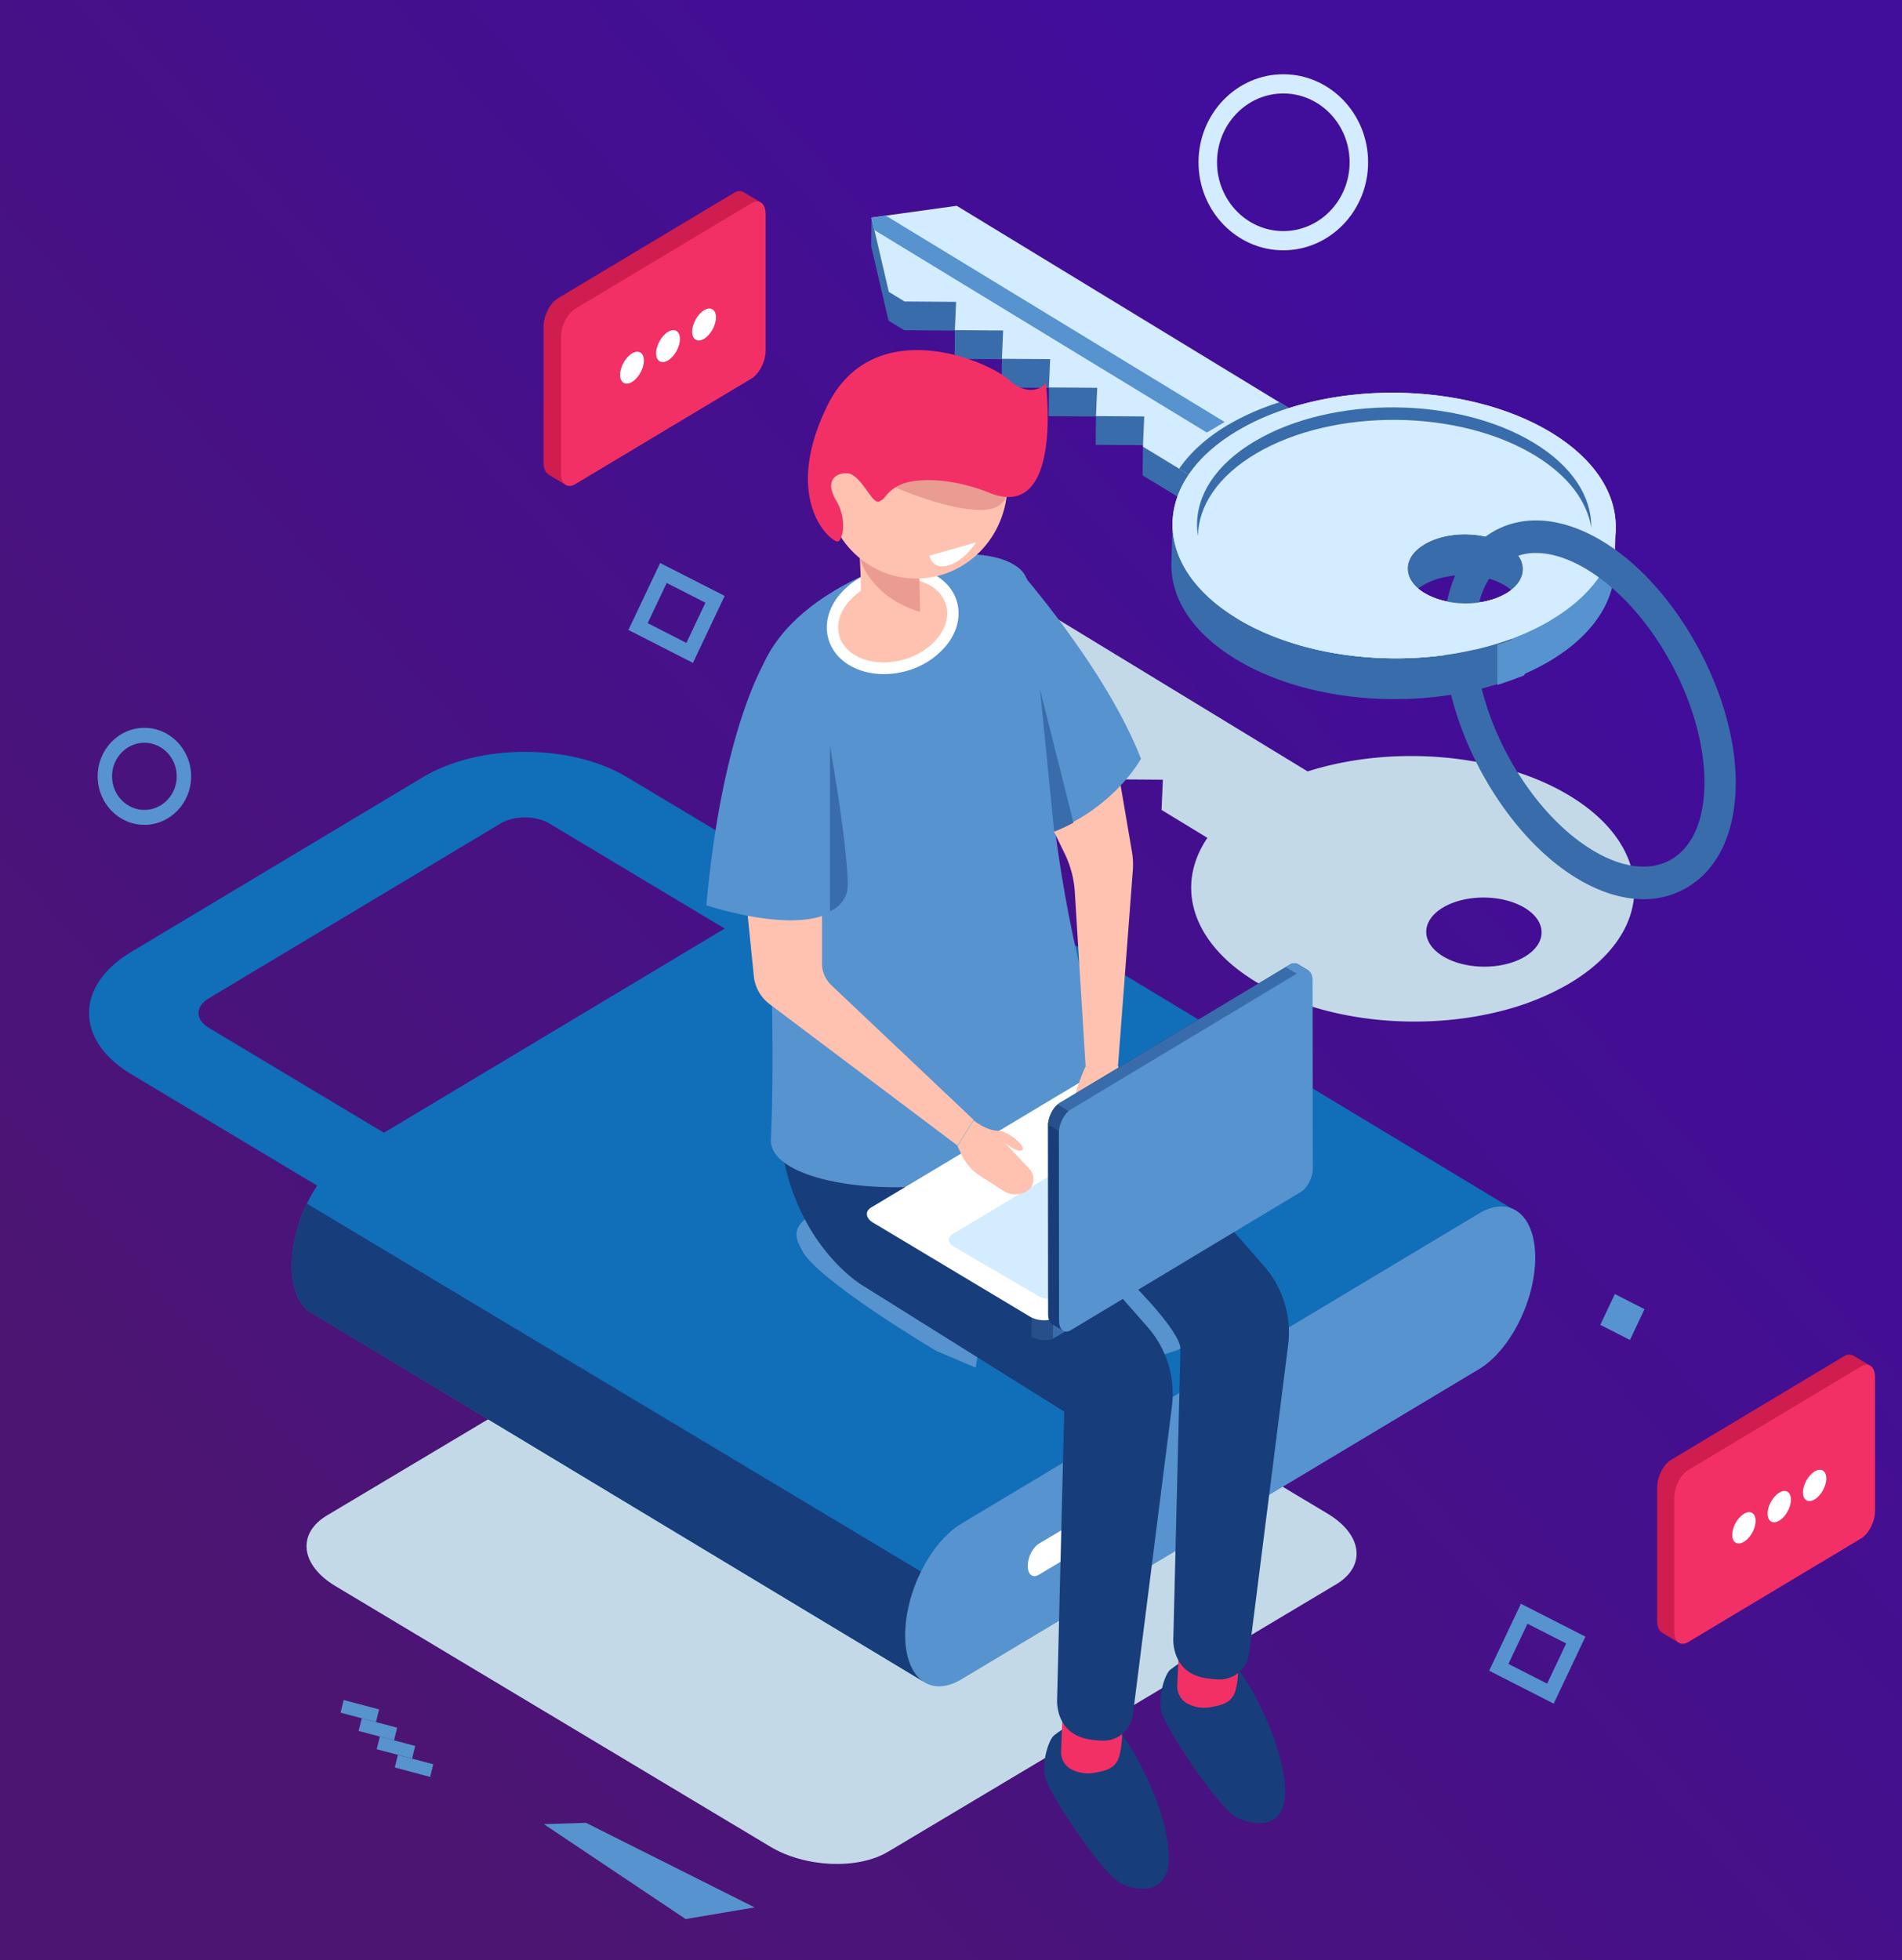 <svg height="1080" viewBox="0 0 1048 1080" width="1048" xmlns="http://www.w3.org/2000/svg" xmlns:xlink="http://www.w3.org/1999/xlink"><rect x="0" y="0" width="1048" height="1080" fill="#808080" stroke="none"/><linearGradient id="a" gradientUnits="objectBoundingBox" x1=".147" x2=".794" y1=".835" y2=".239"><stop offset="0" stop-color="#4c1572"/><stop offset="1" stop-color="#410d9b"/></linearGradient><clipPath id="b"><path d="m0 0h1048v1080h-1048z"/></clipPath><g clip-path="url(#b)"><path d="m0 0h1048v1080h-1048z" fill="url(#a)"/><g fill="#5793ce"><path d="m.147.05 7.179-.063-.183 20.186-7.179.063z" transform="matrix(-.248 .969 -.969 -.248 208.972 941.666)"/><path d="m.147.05 7.18-.063-.184 20.186-7.18.063z" transform="matrix(-.248 .969 -.969 -.248 218.924 951.741)"/><path d="m.147.05 7.179-.063-.183 20.186-7.179.063z" transform="matrix(-.248 .969 -.969 -.248 228.875 961.816)"/><path d="m.147.05 7.18-.063-.184 20.186-7.18.063z" transform="matrix(-.248 .969 -.969 -.248 238.827 971.892)"/></g><path d="m348.012 137.13 183.1 111.5c46.422-14.785 105.567-10.215 144.6 13.552 47.486 28.915 47.174 75.239-.7 103.464a142.97 142.97 0 0 1 -36.02 14.661 185.761 185.761 0 0 1 -28.626 5.125c-38.08 3.846-78.721-3.2-108.019-21.041-35.486-21.611-44.267-52.935-26.464-79.168l-25.266-15.385.716-16.648-26.588-.192.672-15.589-26.592-.192.672-15.592-26.592-.192.672-15.589-26.588-.192.669-15.592-28.386-.207-8.662-5.272-9.559-40.932zm257.657 213.334c12.364 7.527 32.488 7.674 44.95.328s12.546-19.408.182-26.935-32.488-7.674-44.95-.328-12.542 19.409-.182 26.935z" fill="#c4d9e8" transform="translate(189.398 176.384)"/><path d="m677.91 573.524 246.936-147.357c16.626-9.963 14.54-27.365-4.658-38.866l-239.665-143.611c-19.2-11.5-48.238-12.753-64.864-2.79l-246.936 147.356c-16.626 9.963-14.54 27.361 4.654 38.866l239.669 143.611c19.198 11.505 48.239 12.753 64.864 2.791z" fill="#c4d9e8" transform="translate(-188.599 446.697)"/><path d="m613.686 435.373 42.694-25.581-157.406-94.32c-7.434-4.457-7.434-11.7 0-16.158l160.8-96.356c7.433-4.457 19.529-4.457 26.965 0l157.406 94.32 42.694-25.578-157.406-94.32c-30.973-18.56-81.374-18.56-112.347 0l-160.8 96.356c-30.973 18.56-30.973 48.76 0 67.32z" fill="#116eb8" transform="translate(-384.01 250.756)"/><path d="m340.918 412.114c0-23.688 13.875-51.2 31-61.464l285.182-170.89c7.666-4.593 14.671-4.917 20.081-1.78l.015-.011 340.513 205.367-329.288 257.523-335.47-202.082a15.413 15.413 0 0 1 -2.965-1.784c-5.602-4.407-9.068-13.046-9.068-24.879z" fill="#116eb8" transform="translate(-180.128 285.278)"/><path d="m767.147 492.454-335.47-202.082a15.4 15.4 0 0 1 -2.965-1.784c-5.6-4.4-9.065-13.043-9.065-24.876 0-11.309 3.186-23.473 8.353-34.231l382.4 229.141z" fill="#173d7a" transform="translate(-258.854 433.683)"/><path d="m369.615 490.413 285.185-170.89c17.116-10.257 30.991-37.776 30.991-61.461 0-23.688-13.875-34.575-30.991-24.318l-285.19 170.89c-17.116 10.257-30.991 37.772-30.991 61.461.004 23.688 13.881 34.575 30.996 24.318z" fill="#5793ce" transform="translate(160.122 434.812)"/><path d="m408.929 311.9 34.287-20.528c3.412-2.044 6.18-7.527 6.18-12.252 0-4.721-2.768-6.889-6.18-4.845l-34.287 20.528c-3.412 2.044-6.176 7.53-6.176 12.251 0 4.725 2.765 6.893 6.176 4.846z" fill="#fff" transform="translate(163.523 555.689)"/><path d="m610.976 229.835-58.593 34.545-59.788-36.408.159-15.837.51.31.048-1.119-26.59-.192.157-15.593-26.074-.189.156-15.594-26.074-.189.156-15.594-26.074-.189.156-15.594-27.875-.2-8.661-5.274-9.559-40.933.159-15.837 4.613 15.176 42.2-5.85z" fill="#396caa" transform="translate(137.002 33.948)"/><path d="m552.338 253.326-59.787-36.406.716-16.645-26.589-.193.671-15.589-26.589-.193.671-15.59-26.589-.193.671-15.589-26.589-.193.671-15.589-28.39-.207-8.661-5.274-9.559-40.935 46.967-6.511 220.98 134.563z" fill="#d4ecff" transform="translate(137.205 29.164)"/><path d="m342.985 149.527c6.02-8.873 15.06-17.165 27.158-24.3a137.455 137.455 0 0 1 28.067-12.3l43.185 26.294-58.595 34.548z" fill="#396caa" transform="translate(306.743 108.72)"/><path d="m364.779 93.618-1.6-6.869 7.881-1.093 186.71 113.7-9.833 5.8z" fill="#5793ce" transform="translate(117.014 33.145)"/><path d="m310.171 153.9.645-22.513-6.944 15.2z" fill="#d3d0cf" transform="translate(579.429 159.847)"/><path d="m512.113 243.017c-47.871 28.225-125.175 27.666-172.662-1.252-23.809-14.5-35.595-33.372-35.4-52.143v.011l.665-23.854 3.9 4.514c5.508-11.757 16-22.829 31.54-31.988 47.875-28.225 125.176-27.663 172.662 1.252s47.17 75.243-.705 103.46zm-69.151-42.109c-12.462 7.349-12.545 19.408-.182 26.935s32.488 7.674 44.95.328 12.546-19.408.182-26.935-32.488-7.677-44.95-.328z" fill="#396caa" transform="translate(341.388 121.375)"/><path d="m511.942 237.051c-47.875 28.225-125.179 27.663-172.665-1.252s-47.17-75.239.7-103.464 125.175-27.663 172.662 1.256 47.175 75.236-.697 103.46zm-69.155-42.109c-12.462 7.346-12.545 19.4-.182 26.935s32.488 7.674 44.95.324 12.545-19.4.182-26.935-32.488-7.673-44.95-.324z" fill="#f2f2f2" transform="translate(342.209 104.84)"/><path d="m304.05 198.508c10.533 1.708 22.185.215 30.475-4.672 8.938-5.272 11.47-12.957 7.652-19.665l21.687-17.847s11.336-13.274 22.559-26.434c17.461 26.49 8.269 57.694-27.514 78.791-15.786 9.306-33.473 14.593-53.536 17.659z" fill="#5793ce" transform="translate(494.593 155.71)"/><path d="m511.942 237.051a142.7 142.7 0 0 1 -36.02 14.661 185.331 185.331 0 0 1 -28.622 5.128c-38.08 3.846-78.721-3.2-108.019-21.041-47.486-28.918-47.17-75.239.7-103.464s125.175-27.663 172.662 1.256 47.171 75.236-.701 103.46zm-69.155-42.109c-12.462 7.346-12.545 19.4-.182 26.935s32.488 7.674 44.95.324 12.545-19.4.182-26.935-32.488-7.673-44.95-.324z" fill="#d4ecff" transform="translate(342.209 104.84)"/><path d="m524.782 179.858c-2.329-14.42-12.629-28.507-30.97-39.677-42.251-25.728-111.028-26.226-153.62-1.116-21.167 12.481-31.86 28.937-32.1 45.491-3.034-18.8 7.492-38.164 31.594-52.373 42.592-25.114 111.373-24.612 153.62 1.112 21.252 12.942 31.719 29.805 31.476 46.563z" fill="#396caa" transform="translate(351.986 110.769)"/><path d="m395.774 338.874a46.536 46.536 0 0 0 23.954-6.414c17.156-10.1 26.7-30.408 26.875-57.177.338-48.821-32.4-108.645-72.984-133.359-22.232-13.541-43.922-15.434-61.078-5.317a48.913 48.913 0 0 0 -17.759 18.432c-5.951 10.524-9.018 23.56-9.116 38.749-.334 48.821 32.412 108.649 72.991 133.359 12.807 7.794 25.437 11.727 37.117 11.727zm-59.24-190.739c8.618 0 18.275 3.1 28.35 9.242 35.838 21.822 64.759 74.659 64.461 117.785-.131 20.095-6.573 34.91-18.137 41.72s-27.118 4.978-43.817-5.189c-35.842-21.822-64.759-74.658-64.468-117.785.076-11.833 2.409-22.139 6.743-29.8a31.574 31.574 0 0 1 11.4-11.927 30.016 30.016 0 0 1 15.468-4.047z" fill="#396caa" transform="translate(509.795 156.535)"/><path d="m359.5 158.374-34.083 8.669-4.894-26.249c12.36 7.527 32.488 7.674 44.95.324z" fill="#d4ecff" transform="translate(464.297 185.923)"/><path d="m486.471 148.115a142.7 142.7 0 0 1 -36.02 14.661 185.32 185.32 0 0 1 -28.626 5.128c-38.08 3.846-78.721-3.2-108.019-21.041l138.8-3.235z" fill="#d4ecff" transform="translate(367.68 193.776)"/><path d="m333.478 155.565a195.5 195.5 0 0 0 30.145-8.062v22.1c-7.332 2.655-19.423 6.5-29.778 7.922-31.78 4.36-.367-21.96-.367-21.96z" fill="#396caa" transform="translate(469.387 204.513)"/><path d="m314.46 154.87a138.127 138.127 0 0 0 19.634-7.519c18.566-9.02-4.919 24.4-4.919 24.4s-6.325 2.617-14.714 5.287z" fill="#5793ce" transform="translate(510.539 200.348)"/><path d="m396.29 307.829s17.49-9.155 28.234 4.476 26.1 45.819 26.577 67.566-16.582 20.275-26.722 15.129-39.758-49.737-41.553-58.474 2.115-20.555 4.967-22.866 8.497-5.831 8.497-5.831z" fill="#173d7a" transform="translate(192.977 642.447)"/><path d="m390.216 307.65-.81 18.809a10.769 10.769 0 0 0 5.123 9.785 19.526 19.526 0 0 0 13.494 2.176c13.178-2.2 14.351-6.105 15.3-24.91s-33.107-5.86-33.107-5.86z" fill="#f33066" transform="translate(195.233 638.251)"/><path d="m378.666 298.238s17.49-9.156 28.234 4.476 26.1 45.816 26.577 67.562-16.582 20.279-26.722 15.132-39.755-49.737-41.555-58.478 2.114-20.551 4.967-22.862 8.499-5.83 8.499-5.83z" fill="#173d7a" transform="translate(274.633 615.872)"/><path d="m372.592 298.059-.81 18.809a10.77 10.77 0 0 0 5.123 9.785 19.547 19.547 0 0 0 13.494 2.176c13.178-2.2 14.355-6.105 15.3-24.91s-33.107-5.86-33.107-5.86z" fill="#f33066" transform="translate(276.888 611.677)"/><path d="m364.553 229.581c5.177-87.43 91.23 12.862 91.23 12.862l58.895 59.915 53.038 60.469a55.612 55.612 0 0 1 13.174 43.587l-21.455 169.551a16.26 16.26 0 0 1 -16.1 14.48 52.267 52.267 0 0 1 -7.946-.72c-19.14-3.1-17.726-21.98-17.726-21.98l3.92-158.582-111.383-69.685s-50.824-22.467-45.647-109.897z" fill="#173d7a" transform="translate(128.84 334.826)"/><path d="m380.629 247.4 15.848-6.041c.371 0 26.944 26.675 26.711 36.011l-11.924 3.971-29.938-30.163z" fill="#5793ce" transform="translate(227.234 465.876)"/><path d="m487.656 308.926s-66.19-39.224-74.114-55.669c-3.1-6.441-7.924-13.171 11.39-22.9l88.268 65.303-3.826 22.485z" fill="#5793ce" transform="translate(28.188 435.342)"/><path d="m382.16 238.52c5.519-87.408 91.23 12.866 91.23 12.866l58.895 59.914 53.038 60.465a55.621 55.621 0 0 1 13.177 43.588l-21.461 169.555a16.257 16.257 0 0 1 -16.1 14.48 52.762 52.762 0 0 1 -7.946-.72c-19.14-3.1-17.727-21.984-17.727-21.984l3.92-158.578-111.38-69.685s-50.693-29.986-45.646-109.901z" fill="#173d7a" transform="translate(47.202 359.625)"/><path d="m456.755 144.845c-65.242 28.07-63.934 68.1-63.934 68.1s12.779 146.735 8.418 244.731c-1.824 40.97 209.717 44.1 178.17-65.2-37.2-128.868-23.253-233.2-40.667-248.927s-65.111-5.967-81.987 1.296z" fill="#5793ce" transform="translate(23.516 170.183)"/><path d="m415.726 172.889c3.412 13.748 20.768 21 38.763 16.184s29.818-19.857 26.406-33.606-20.768-20.992-38.763-16.181-29.818 19.858-26.406 33.603z" fill="#ffc2b0" transform="translate(43.555 177.626)"/><path d="m445.739 196.151a45.71 45.71 0 0 0 11.79-1.572 43.214 43.214 0 0 0 22.875-14.54c5.631-7.161 7.684-15.332 5.777-23.006-3.829-15.457-22.929-23.768-42.56-18.511a43.224 43.224 0 0 0 -22.871 14.544c-5.631 7.165-7.684 15.332-5.777 23 3.052 12.313 15.79 20.085 30.766 20.085zm9.821-52.751c12.117 0 22.25 5.852 24.582 15.249 1.4 5.626-.225 11.772-4.574 17.3a36.965 36.965 0 0 1 -19.59 12.361c-16.3 4.344-31.987-1.855-34.966-13.85-1.4-5.626.225-11.772 4.574-17.3a36.933 36.933 0 0 1 19.59-12.365 40.4 40.4 0 0 1 10.384-1.395z" fill="#fff" transform="translate(41.289 175.255)"/><path d="m452.81 146.8s-.567 2.715.563 24.171c.356 6.746-22.4 13.047-28.285 6.942s-3.528-12.455-4.941-35.412 32.663 4.299 32.663 4.299z" fill="#ffc2b0" transform="translate(53.62 165.173)"/><path d="m420.1 135.744s5.606 21.286 33.229 29.45l-.418-19.348z" fill="#ea9c92" transform="translate(53.662 171.931)"/><path d="m408.472 150.123c-6.943 27.87 9.2 56.3 36.049 63.508s54.248-9.548 61.191-37.414-9.2-56.3-36.049-63.508-54.248 9.544-61.191 37.414z" fill="#ffc2b0" transform="translate(47.794 103.471)"/><path d="m406.764 134.621s27.649 12.293 46.792 12.432 14.925-16.5 14.925-16.5l-56.831-8.526z" fill="#ea9c92" transform="translate(86.59 133.932)"/><path d="m501.438 184.211s-24.085-10.611-45.216-6.188a22 22 0 0 0 -12.767 7.877 7.556 7.556 0 0 1 -3.866 2.9c-3.746.882-9.879-15.253-17.163-15.619s-12.142 4.981-6.169 14.906 3.953 21.026 1.2 22.617-31.889-21.573-6.184-74.425 91.005-24.386 101.164-13.673c0 0 10.7 9.672 19.4 1.063 0 .002 9.755 75.831-30.399 60.542z" fill="#f33066" transform="translate(44.416 87.58)"/><path d="m456.573 200.769v39.65a16.446 16.446 0 0 0 5.079 11.938l78.481 74.259-8.916 14.156-103.641-78.014a22.042 22.042 0 0 1 -8.586-15.411l-7-69.149z" fill="#ffc2b0" transform="translate(-3.639 290.38)"/><path d="m466.086 150.5s-23.809 37.161-32.677 134.984c0 0 40.67 13.65 63.752 5.9s-31.075-140.884-31.075-140.884z" fill="#5793ce" transform="translate(-44.227 213.297)"/><path d="m431.076 162.956s9.323 51.773 9.85 76.107a15.529 15.529 0 0 1 -9.85 15z" fill="#396caa" transform="translate(26.207 247.917)"/><path d="m364.015 283.345 17.345-2.376 111.972-67.094c3.59-2.153 9.861-1.882 14.006.6l79.342 47.525 10.486-1.437v10.837h-.007a4.261 4.261 0 0 1 -2.409 3.816l-126.9 76.039c-3.59 2.149-9.861 1.882-14-.6l-86.409-51.755c-2.332-1.4-3.5-3.2-3.426-4.891z" fill="#173d7a" transform="translate(113.629 385.544)"/><path d="m364.012 223.489 7.957-4.766h87.459l43.119 25.819 10.485-1.437v10.837h-.007a4.261 4.261 0 0 1 -2.409 3.816l-126.897 76.042a12.7 12.7 0 0 1 -7.226 1.4z" fill="#396caa" transform="translate(197.762 403.004)"/><path d="m364.012 225.826 4.654-.637v10.837h-.007a4.262 4.262 0 0 1 -2.409 3.816l-2.238 1.339z" fill="#5793ce" transform="translate(342.128 420.92)"/><path d="m411.857 263.515a15.721 15.721 0 0 1 -11.9-.766v-18.439h11.9z" fill="#274f89" transform="translate(168.348 473.901)"/><path d="m467.851 347.952 126.9-76.039c3.59-2.153 3.139-5.909-1.006-8.394l-86.405-51.758c-4.146-2.485-10.417-2.753-14.006-.6l-126.901 76.039c-3.59 2.153-3.139 5.909 1.007 8.394l86.409 51.758c4.141 2.481 10.412 2.748 14.002.6z" fill="#fff" transform="translate(113.63 378.02)"/><path d="m430.216 316.008 105.512-63.225c2.986-1.787 2.612-4.91-.836-6.976l-46.3-27.026c-3.448-2.063-8.662-2.289-11.645-.5l-105.517 63.224c-2.983 1.791-2.609 4.913.839 6.98l46.3 27.022c3.45 2.066 8.664 2.293 11.647.501z" fill="#d4ecff" transform="translate(153.412 398.436)"/><path d="m415.846 212.947 1.315 9.088a69.683 69.683 0 0 1 -.574 23.3l-1.562 8.009a11.05 11.05 0 0 1 -8.694 8.846 6.025 6.025 0 0 1 -7.02-5.422l-2.093-19.427s-4.789 6.516-7.1 6.516 2.587-19.457 7.819-30.468 17.909-.442 17.909-.442z" fill="#ffc2b0" transform="translate(200.212 374.184)"/><path d="m387.817 191.437 13.617 27.972a56.425 56.425 0 0 1 5.57 21.23l5.915 95.666 17.912-.441 8.131-107.434a40.946 40.946 0 0 0 -.461-9.932l-9.29-54.481z" fill="#ffc2b0" transform="translate(185.228 250.937)"/><path d="m369.542 397.111 10.641-14.411 111.892-67.234c3.586-2.157 6.489-7.93 6.482-12.9l-.094-95.074 6.431-8.718-6.042-3.635-.007.011c-1.159-.777-2.7-.758-4.389.26l-126.807 76.2c-3.586 2.153-6.489 7.93-6.482 12.9l.106 103.543c0 2.794.926 4.74 2.372 5.521z" fill="#173d7a" transform="translate(216.238 336.074)"/><path d="m445.218 342.593 7.949-4.778 43.633-78.663-.044-51.664 6.431-8.718-6.042-3.635-.007.011c-1.159-.777-2.7-.758-4.389.26l-126.807 76.2a13.5 13.5 0 0 0 -4.778 5.8z" fill="#396caa" transform="translate(217.942 336.074)"/><path d="m370.988 202.639 2.852-3.869-6.042-3.635-.007.011c-1.159-.777-2.7-.758-4.389.26l-2.234 1.342z" fill="#5793ce" transform="translate(347.292 336.074)"/><path d="m400.969 215.244a17.1 17.1 0 0 0 -5.3 11.086l12.393 7.425 5.937-10.7z" fill="#274f89" transform="translate(181.766 393.278)"/><path d="m367.042 272.571 126.8-76.2c3.589-2.157 6.5.124 6.507 5.091l.109 103.543c0 4.97-2.9 10.743-6.485 12.9l-126.804 76.195c-3.586 2.157-6.5-.125-6.507-5.091l-.105-103.543c-.007-4.966 2.896-10.739 6.485-12.895z" fill="#5793ce" transform="translate(222.886 338.738)"/><path d="m402.932 231.713 2.031 4.367a28.9 28.9 0 0 0 10.6 12.195l12.6 8.058a12.151 12.151 0 0 0 12.858.309c.142-.087.287-.177.429-.268 4-2.606 4.363-8.571 1.072-12.085l-13.163-14.042s7.394 5.879 9.468 3.511c1.519-1.735-7.172-10.2-13.846-10.479s-13.127-5.72-13.127-5.72z" fill="#ffc2b0" transform="translate(124.646 399.691)"/><path d="m397.052 137.295s48.253 54.492 67.716 104.482c0 0-16.5 30.853-56.889 42.957s-10.827-147.439-10.827-147.439z" fill="#5793ce" transform="translate(163.902 176.228)"/><path d="m404.676 233.154-7.822-78.41 18.428 73.463a102.967 102.967 0 0 1 -10.606 4.947z" fill="#396caa" transform="translate(176.191 225.071)"/><path d="m424.335 137.094 12.967-3.7s-6.191 10.106-15.227 12.681-10.442-5.362-10.442-5.362z" fill="#fff" transform="translate(100.476 165.433)"/><path d="m568.217 213.748c14.2 0 25.756-11.991 25.756-26.728s-11.557-26.731-25.756-26.731-25.752 11.995-25.752 26.731 11.554 26.728 25.752 26.728zm0-45.231c9.832 0 17.828 8.3 17.828 18.5s-8 18.5-17.828 18.5-17.825-8.3-17.825-18.5 7.998-18.5 17.825-18.5z" fill="#5793ce" transform="translate(-488.659 240.702)"/><path d="m347.878 342.97 17.483-36.9-35.551-18.139-17.483 36.9zm6.874-33.149-10.485 22.142-21.331-10.883 10.485-22.138z" fill="#5793ce" transform="translate(508.206 595.65)"/><path d="m489.905 191.3 17.48-36.9-35.551-18.141-17.479 36.9zm6.874-33.153-10.486 22.142-21.331-10.883 10.482-22.142z" fill="#5793ce" transform="translate(-108.097 173.917)"/><path d="m0 0 18.348.273.273 18.77-18.348-.273z" fill="#5793ce" transform="matrix(-.897 -.441 .441 -.897 898.094 738.245)"/><path d="m457.419 141.221 97.145-58.21c1.922-1.154 3.662-1.2 5.021-.419l-.007-.064 9.422 5.648s-4.171 1.58-6.623 2.511v73.425c0 5.973-3.5 12.915-7.815 15.5l-92.854 55.638v8.616l-9.519-5.69.051-.019c-1.61-1.018-2.641-3.254-2.641-6.467v-74.968c.001-5.973 3.501-12.915 7.82-15.501z" fill="#ce1d4e" transform="translate(-150.102 23.201)"/><path d="m456.6 239.373 97.145-58.214c4.316-2.587 7.819-9.525 7.819-15.5v-74.97c0-5.973-3.5-8.722-7.819-6.135l-97.145 58.214c-4.316 2.587-7.819 9.525-7.819 15.5v74.971c0 5.975 3.503 8.72 7.819 6.134z" fill="#f33066" transform="translate(-139.688 27.397)"/><path d="m456.316 111.948c0 4.336 2.936 6.1 6.558 3.925s6.554-7.444 6.554-11.78-2.936-6.1-6.554-3.929-6.558 7.444-6.558 11.784z" fill="#fff" transform="translate(-74.929 70.773)"/><path d="m461.782 115.1c0 4.34 2.936 6.1 6.554 3.929s6.554-7.447 6.554-11.784-2.932-6.1-6.554-3.929-6.554 7.45-6.554 11.784z" fill="#fff" transform="translate(-100.251 79.516)"/><path d="m467.247 118.259c0 4.336 2.932 6.094 6.554 3.925s6.554-7.444 6.554-11.784-2.936-6.094-6.554-3.925-6.554 7.444-6.554 11.784z" fill="#fff" transform="translate(-125.571 88.26)"/><path d="m273.013 309.551 95.3-57.105c1.886-1.131 3.593-1.177 4.927-.411l-.007-.064 9.247 5.543s-4.095 1.55-6.5 2.462v72.034c0 5.86-3.433 12.666-7.67 15.2l-91.086 54.59v8.45l-9.341-5.581.051-.019c-1.577-1-2.591-3.19-2.591-6.343v-73.55c0-5.857 3.434-12.669 7.67-15.206z" fill="#ce1d4e" transform="translate(647.746 494.757)"/><path d="m272.21 405.84 95.3-57.109c4.236-2.538 7.67-9.344 7.67-15.208v-73.546c0-5.864-3.433-8.556-7.67-6.018l-95.3 57.109c-4.236 2.538-7.67 9.344-7.67 15.2v73.55c0 5.864 3.434 8.56 7.67 6.022z" fill="#f33066" transform="translate(657.963 498.873)"/><path d="m271.932 280.834c0 4.253 2.877 5.981 6.431 3.85s6.431-7.3 6.431-11.558-2.881-5.98-6.431-3.854-6.431 7.305-6.431 11.562z" fill="#fff" transform="translate(721.495 541.427)"/><path d="m277.294 283.927c0 4.257 2.881 5.981 6.431 3.854s6.431-7.3 6.431-11.561-2.877-5.981-6.431-3.85-6.431 7.304-6.431 11.557z" fill="#fff" transform="translate(696.651 550.004)"/><path d="m282.656 287.025c0 4.254 2.881 5.981 6.431 3.85s6.431-7.3 6.431-11.558-2.877-5.98-6.431-3.854a14.881 14.881 0 0 0 -6.431 11.562z" fill="#fff" transform="translate(671.808 558.581)"/><path d="m392.819 251.763 78.131 52.3 38.032-6.409-92.9-46.609z" fill="#5793ce" transform="translate(-93.164 753.239)"/><path d="m384.2 179.433c25.764 0 46.724-21.758 46.724-48.493s-20.96-48.5-46.724-48.5-46.724 21.758-46.724 48.5 20.955 48.493 46.724 48.493zm0-86.406c20.146 0 36.529 17 36.529 37.913s-16.383 37.908-36.529 37.908-36.525-17-36.525-37.908 16.38-37.914 36.525-37.914z" fill="#d4ecff" transform="translate(322.903 -41.529)"/></g></svg>
